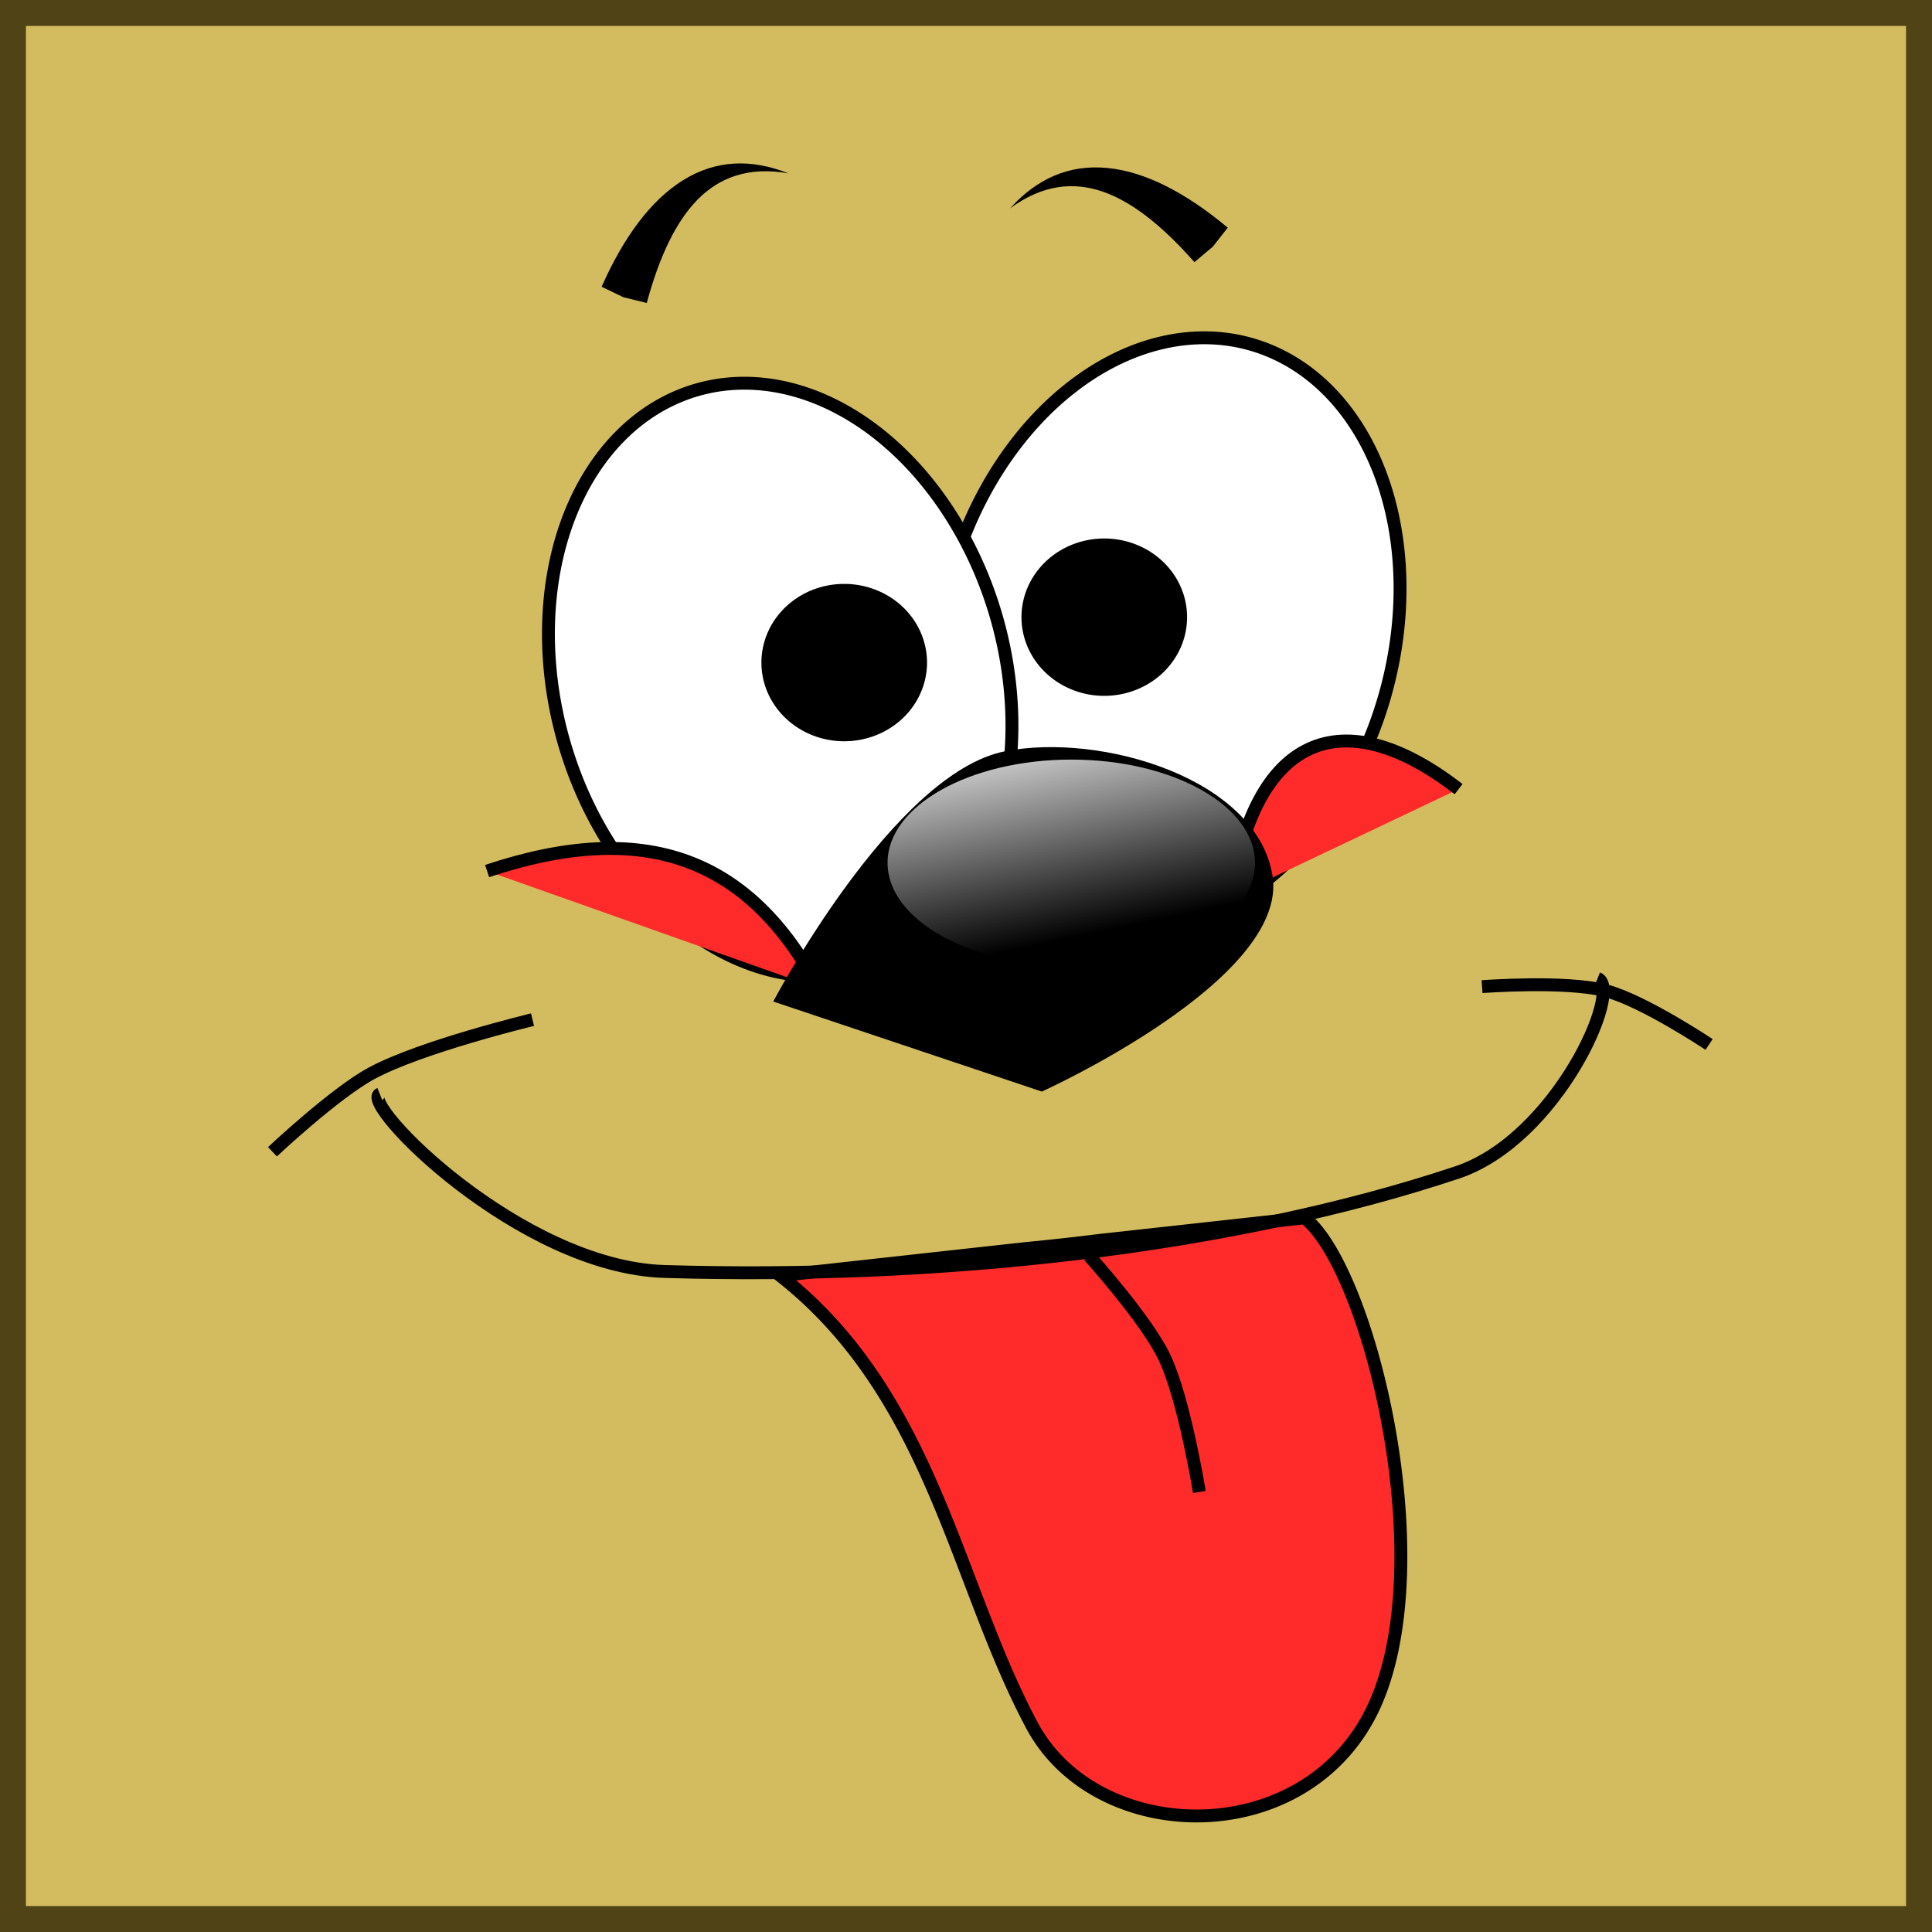 <?xml version="1.0" encoding="UTF-8" standalone="no"?>
<!-- Created with Inkscape (http://www.inkscape.org/) -->

<svg
   xmlns:dc="http://purl.org/dc/elements/1.1/"
   xmlns:cc="http://creativecommons.org/ns#"
   xmlns:rdf="http://www.w3.org/1999/02/22-rdf-syntax-ns#"
   xmlns:svg="http://www.w3.org/2000/svg"
   xmlns="http://www.w3.org/2000/svg"
   xmlns:xlink="http://www.w3.org/1999/xlink"
   xmlns:sodipodi="http://sodipodi.sourceforge.net/DTD/sodipodi-0.dtd"
   xmlns:inkscape="http://www.inkscape.org/namespaces/inkscape"
   width="150"
   height="150"
   viewBox="0 0 150 150"
   id="svg2"
   version="1.1"
   inkscape:version="0.91 r13725"
   sodipodi:docname="59-Jacky.svg">
  <defs
     id="defs4">
    <linearGradient
       inkscape:collect="always"
       id="linearGradient4424">
      <stop
         style="stop-color:#ffffff;stop-opacity:1;"
         offset="0"
         id="stop4426" />
      <stop
         style="stop-color:#ffffff;stop-opacity:0;"
         offset="1"
         id="stop4428" />
    </linearGradient>
    <inkscape:path-effect
       effect="powerstroke"
       id="path-effect4200"
       is_visible="true"
       offset_points="0,0.5"
       sort_points="true"
       interpolator_type="Linear"
       interpolator_beta="0.2"
       start_linecap_type="zerowidth"
       linejoin_type="round"
       miter_limit="4"
       end_linecap_type="zerowidth"
       cusp_linecap_type="round" />
    <inkscape:path-effect
       cusp_linecap_type="round"
       end_linecap_type="zerowidth"
       miter_limit="4"
       linejoin_type="round"
       start_linecap_type="zerowidth"
       interpolator_beta="0.2"
       interpolator_type="Linear"
       sort_points="true"
       offset_points="0.008,1.862"
       is_visible="true"
       id="path-effect4196"
       effect="powerstroke" />
    <inkscape:path-effect
       effect="powerstroke"
       id="path-effect4192"
       is_visible="true"
       offset_points="0.008,1.862"
       sort_points="true"
       interpolator_type="Linear"
       interpolator_beta="0.2"
       start_linecap_type="zerowidth"
       linejoin_type="round"
       miter_limit="4"
       end_linecap_type="zerowidth"
       cusp_linecap_type="round" />
    <linearGradient
       id="linearGradient4152">
      <stop
         id="stop4154"
         offset="0"
         stop-color="#424343" />
      <stop
         id="stop4156"
         offset="0.36"
         stop-color="#c0ffff" />
      <stop
         id="stop4158"
         offset="0.51"
         stop-color="#ffffff" />
      <stop
         id="stop4160"
         offset="0.66"
         stop-color="#c0ffff" />
      <stop
         id="stop4162"
         offset="1"
         stop-color="#424343" />
    </linearGradient>
    <linearGradient
       id="linearGradient4178">
      <stop
         id="stop4180"
         offset="0"
         stop-color="#020202" />
      <stop
         id="stop4182"
         offset="0.2"
         stop-color="#01407f" />
      <stop
         id="stop4184"
         offset="0.4"
         stop-color="#127dcf" />
      <stop
         id="stop4186"
         offset="0.6"
         stop-color="#47b1f7" />
      <stop
         id="stop4188"
         offset="0.8"
         stop-color="#97ddfe" />
      <stop
         id="stop4190"
         offset="1"
         stop-color="#fbffff" />
    </linearGradient>
    <linearGradient
       id="linearGradient4207">
      <stop
         id="stop4209"
         offset="0"
         stop-color="#481318" />
      <stop
         id="stop4211"
         offset="0.2"
         stop-color="#edafb9" />
      <stop
         id="stop4213"
         offset="0.4"
         stop-color="#ffffac" />
      <stop
         id="stop4215"
         offset="0.6"
         stop-color="#402a16" />
      <stop
         id="stop4217"
         offset="0.8"
         stop-color="#454e00" />
      <stop
         id="stop4219"
         offset="1"
         stop-color="#eec28c" />
    </linearGradient>
    <clipPath
       clipPathUnits="userSpaceOnUse"
       id="clipPath4176">
      <rect
         style="fill:#000000;fill-opacity:1;stroke:#ff0000;stroke-width:4"
         id="rect4178"
         width="106.312"
         height="128.51"
         x="188.789"
         y="939.284" />
    </clipPath>
    <clipPath
       clipPathUnits="userSpaceOnUse"
       id="clipPath4347">
      <path
         style="fill:none;fill-rule:evenodd;stroke:#000000;stroke-width:1.5;stroke-linecap:butt;stroke-linejoin:miter;stroke-opacity:1"
         d="m -2.133,1002.161 c 0,0 9.377,-16.453 17.628,-17.949 6.725,-1.219 17.509,1.905 18.59,8.654 1.111,6.941 -15.385,14.423 -15.385,14.423"
         id="path4349"
         inkscape:connector-curvature="0" />
    </clipPath>
    <clipPath
       clipPathUnits="userSpaceOnUse"
       id="clipPath4402">
      <path
         style="fill:#000000;fill-opacity:1;fill-rule:evenodd;stroke:#000000;stroke-width:1.5;stroke-linecap:butt;stroke-linejoin:miter;stroke-opacity:1"
         d="m -1.492,1002.481 c 0,0 9.377,-16.453 17.628,-17.949 6.725,-1.219 17.509,1.905 18.59,8.654 1.111,6.941 -15.385,14.423 -15.385,14.423"
         id="path4404"
         inkscape:connector-curvature="0"
         sodipodi:nodetypes="caac" />
    </clipPath>
    <linearGradient
       inkscape:collect="always"
       xlink:href="#linearGradient4424"
       id="linearGradient4430"
       x1="17.418"
       y1="978.122"
       x2="21.264"
       y2="996.392"
       gradientUnits="userSpaceOnUse" />
    <filter
       inkscape:collect="always"
       style="color-interpolation-filters:sRGB"
       id="filter4448"
       x="-0.084"
       width="1.169"
       y="-0.15"
       height="1.3">
      <feGaussianBlur
         inkscape:collect="always"
         stdDeviation="1.002"
         id="feGaussianBlur4450" />
    </filter>
  </defs>
  <sodipodi:namedview
     id="base"
     pagecolor="#ffffff"
     bordercolor="#666666"
     borderopacity="1.0"
     inkscape:pageopacity="0.0"
     inkscape:pageshadow="2"
     inkscape:zoom="3.1199997"
     inkscape:cx="75.000008"
     inkscape:cy="74.999999"
     inkscape:document-units="px"
     inkscape:current-layer="layer1"
     showgrid="false"
     units="px"
     fit-margin-top="0"
     fit-margin-left="0"
     fit-margin-right="0"
     fit-margin-bottom="0"
     showborder="false"
     inkscape:window-width="973"
     inkscape:window-height="870"
     inkscape:window-x="670"
     inkscape:window-y="27"
     inkscape:window-maximized="0"
     objecttolerance="20"
     showguides="false">
    <inkscape:grid
       type="xygrid"
       id="grid6433"
       spacingx="10"
       spacingy="10"
       originx="100"
       originy="100" />
  </sodipodi:namedview>
  <g
     inkscape:label="Ebene 1"
     inkscape:groupmode="layer"
     id="layer1"
     transform="translate(62.389,-923.635)">
    <g
       id="g4608">
      <rect
         y="924.642"
         x="-61.383"
         height="147.986"
         width="147.986"
         id="rect4136"
         style="opacity:1;fill:#d3bc5f;fill-opacity:1;fill-rule:evenodd;stroke:#504416;stroke-width:2.014;stroke-miterlimit:4;stroke-dasharray:none;stroke-dashoffset:0;stroke-opacity:1" />
      <g
         clip-path="none"
         transform="translate(0.641,-2.564)"
         id="g4251">
        <g
           id="g4221"
           transform="matrix(-1,0,0,1,25.221,-3.526)">
          <path
             inkscape:connector-curvature="0"
             id="ellipse4223"
             d="m -253.82,940.085 a 17.468,23.397 0 0 1 -17.468,23.397 17.468,23.397 0 0 1 -17.468,-23.397 17.468,23.397 0 0 1 17.468,-23.397 17.468,23.397 0 0 1 17.468,23.397 z"
             style="fill:#ffffff;fill-opacity:1;stroke:#000000;stroke-width:1;stroke-opacity:1"
             transform="matrix(0.962,-0.275,0.275,0.962,0,0)" />
          <path
             inkscape:connector-curvature="0"
             id="ellipse4225"
             d="m 8.474,977.642 a 5.959,5.639 0 0 1 -5.959,5.639 5.959,5.639 0 0 1 -5.959,-5.639 5.959,5.639 0 0 1 5.959,-5.639 5.959,5.639 0 0 1 5.959,5.639 z"
             style="fill:#000000;fill-opacity:1;stroke:#000000;stroke-width:0.94;stroke-opacity:1" />
        </g>
        <g
           id="g4217">
          <path
             inkscape:connector-curvature="0"
             transform="matrix(0.962,-0.275,0.275,0.962,0,0)"
             style="fill:#ffffff;fill-opacity:1;stroke:#000000;stroke-width:1;stroke-opacity:1"
             d="m -253.82,940.085 a 17.468,23.397 0 0 1 -17.468,23.397 17.468,23.397 0 0 1 -17.468,-23.397 17.468,23.397 0 0 1 17.468,-23.397 17.468,23.397 0 0 1 17.468,23.397 z"
             id="path4180" />
          <path
             inkscape:connector-curvature="0"
             style="fill:#000000;fill-opacity:1;stroke:#000000;stroke-width:0.94;stroke-opacity:1"
             d="m 8.474,977.642 a 5.959,5.639 0 0 1 -5.959,5.639 5.959,5.639 0 0 1 -5.959,-5.639 5.959,5.639 0 0 1 5.959,-5.639 5.959,5.639 0 0 1 5.959,5.639 z"
             id="path4182" />
        </g>
      </g>
      <path
         sodipodi:nodetypes="cc"
         inkscape:connector-curvature="0"
         id="path4186"
         d="m -24.569,991.263 c 12.303,-4.101 20.373,-0.994 25.762,9.121"
         style="fill:#ff2a2a;fill-rule:evenodd;stroke:#000000;stroke-width:1px;stroke-linecap:butt;stroke-linejoin:miter;stroke-opacity:1" />
      <path
         sodipodi:nodetypes="cc"
         inkscape:connector-curvature="0"
         id="path4188"
         d="m 33.163,993.309 c 1.778,-12.518 8.619,-15.424 17.692,-8.406"
         style="fill:#ff2a2a;fill-rule:evenodd;stroke:#000000;stroke-width:1px;stroke-linecap:butt;stroke-linejoin:miter;stroke-opacity:1" />
      <path
         sodipodi:nodetypes="cc"
         inkscape:connector-curvature="0"
         inkscape:original-d="m -13.991925,946.71215 c 2.731868,-7.72248 6.8750262,-11.30956 12.820514,-9.61539"
         inkscape:path-effect="#path-effect4192"
         id="path4190"
         d="m -13.992,946.712 c 0.607,0.146 1.212,0.295 1.817,0.447 0.994,-3.672 2.299,-6.364 3.964,-8.046 1.684,-1.7 3.948,-2.569 7.039,-2.017 -2.872,-1.142 -5.617,-1.064 -8.192,0.536 -2.505,1.557 -4.602,4.412 -6.315,8.266 0.561,0.274 1.123,0.545 1.686,0.813 z"
         style="fill:#000000;fill-rule:evenodd;stroke:none;stroke-width:1px;stroke-linecap:butt;stroke-linejoin:miter;stroke-opacity:1" />
      <path
         style="fill:#000000;fill-rule:evenodd;stroke:none;stroke-width:1px;stroke-linecap:butt;stroke-linejoin:miter;stroke-opacity:1"
         d="m 31.777,942.784 c 0.387,-0.489 0.772,-0.981 1.155,-1.474 -3.238,-2.702 -6.38,-4.339 -9.315,-4.631 -3.017,-0.3 -5.514,0.842 -7.587,3.134 2.531,-1.86 4.945,-2.079 7.207,-1.296 2.237,0.774 4.595,2.614 7.108,5.471 0.475,-0.404 0.953,-0.805 1.433,-1.203 z"
         id="path4194"
         inkscape:path-effect="#path-effect4196"
         inkscape:original-d="M 31.777074,942.78393 C 25.91787,937.05946 20.617035,935.66875 16.029291,939.81262"
         inkscape:connector-curvature="0"
         sodipodi:nodetypes="cc" />
      <path
         inkscape:connector-curvature="0"
         id="path4208"
         transform="translate(-62.389,923.635)"
         d="m 101.281,94.551 -16.07,1.771 a 3.599,26.9 85.023 0 1 -0.059,0.008 3.599,26.9 85.023 0 1 -5.539,0.609 L 60.576,99.039 c 11.828,9.294 13.582,23.794 19.553,34.936 5.073,9.467 21.473,9.758 26.602,-1.604 5.128,-11.362 -0.478,-33.93 -5.449,-37.82 z"
         style="fill:#ff2a2a;fill-opacity:1;fill-rule:evenodd;stroke:#000000;stroke-width:1px;stroke-linecap:butt;stroke-linejoin:miter;stroke-opacity:1" />
      <path
         sodipodi:nodetypes="cssc"
         inkscape:connector-curvature="0"
         id="path4202"
         d="m -32.902,1008.571 c -1.655,0.662 10.848,13.441 22.115,13.782 21.354,0.646 43.997,-1.836 61.538,-7.692 7.691,-2.568 12.917,-14.256 10.897,-15.064"
         style="fill:none;fill-rule:evenodd;stroke:#000000;stroke-width:1px;stroke-linecap:butt;stroke-linejoin:miter;stroke-opacity:1" />
      <path
         sodipodi:nodetypes="cac"
         inkscape:connector-curvature="0"
         id="path4204"
         d="m -41.236,1013.058 c 0,0 4.816,-4.534 7.692,-6.09 3.863,-2.089 12.5,-4.167 12.5,-4.167"
         style="fill:none;fill-rule:evenodd;stroke:#000000;stroke-width:1px;stroke-linecap:butt;stroke-linejoin:miter;stroke-opacity:1" />
      <path
         sodipodi:nodetypes="cac"
         inkscape:connector-curvature="0"
         id="path4206"
         d="m 52.675,1000.238 c 0,0 6.513,-0.493 9.615,0.321 2.912,0.763 8.013,4.167 8.013,4.167"
         style="fill:none;fill-rule:evenodd;stroke:#000000;stroke-width:1px;stroke-linecap:butt;stroke-linejoin:miter;stroke-opacity:1" />
      <path
         sodipodi:nodetypes="cac"
         inkscape:connector-curvature="0"
         id="path4210"
         d="m 22.161,1021.132 c 0,0 4.434,4.916 5.845,7.86 1.559,3.255 2.721,10.48 2.721,10.48"
         style="fill:none;fill-rule:evenodd;stroke:#000000;stroke-width:1px;stroke-linecap:butt;stroke-linejoin:miter;stroke-opacity:1" />
      <g
         transform="translate(0.641,-2.564)"
         clip-path="url(#clipPath4402)"
         id="g4271">
        <g
           transform="matrix(-1,0,0,1,25.221,-3.526)"
           id="g4273">
          <path
             inkscape:connector-curvature="0"
             transform="matrix(0.962,-0.275,0.275,0.962,0,0)"
             style="fill:#ffffff;fill-opacity:1;stroke:#000000;stroke-width:1;stroke-opacity:1"
             d="m -253.82,940.085 a 17.468,23.397 0 0 1 -17.468,23.397 17.468,23.397 0 0 1 -17.468,-23.397 17.468,23.397 0 0 1 17.468,-23.397 17.468,23.397 0 0 1 17.468,23.397 z"
             id="path4275" />
          <path
             inkscape:connector-curvature="0"
             style="fill:#000000;fill-opacity:1;stroke:#000000;stroke-width:0.94;stroke-opacity:1"
             d="m 8.474,977.642 a 5.959,5.639 0 0 1 -5.959,5.639 5.959,5.639 0 0 1 -5.959,-5.639 5.959,5.639 0 0 1 5.959,-5.639 5.959,5.639 0 0 1 5.959,5.639 z"
             id="path4277" />
        </g>
        <g
           id="g4279">
          <path
             inkscape:connector-curvature="0"
             id="path4281"
             d="m -253.82,940.085 a 17.468,23.397 0 0 1 -17.468,23.397 17.468,23.397 0 0 1 -17.468,-23.397 17.468,23.397 0 0 1 17.468,-23.397 17.468,23.397 0 0 1 17.468,23.397 z"
             style="fill:#ffffff;fill-opacity:1;stroke:#000000;stroke-width:1;stroke-opacity:1"
             transform="matrix(0.962,-0.275,0.275,0.962,0,0)" />
          <path
             inkscape:connector-curvature="0"
             id="path4283"
             d="m 8.474,977.642 a 5.959,5.639 0 0 1 -5.959,5.639 5.959,5.639 0 0 1 -5.959,-5.639 5.959,5.639 0 0 1 5.959,-5.639 5.959,5.639 0 0 1 5.959,5.639 z"
             style="fill:#000000;fill-opacity:1;stroke:#000000;stroke-width:0.94;stroke-opacity:1" />
        </g>
      </g>
      <path
         style="fill:#000000;fill-opacity:1;fill-rule:evenodd;stroke:none;stroke-width:1;stroke-linecap:butt;stroke-linejoin:miter;stroke-opacity:1"
         d="m -2.354,1001.393 c 0,0 9.33,-17.726 17.991,-19.428 7.495,-1.473 19.572,2.128 20.774,9.671 1.287,8.072 -17.912,16.748 -17.912,16.748"
         id="path4400"
         inkscape:connector-curvature="0"
         sodipodi:nodetypes="caac" />
      <ellipse
         ry="8.013"
         rx="14.263"
         cy="990.622"
         cx="20.784"
         id="path4422"
         style="fill:url(#linearGradient4430);fill-opacity:1;stroke:none;stroke-width:1;stroke-opacity:1;filter:url(#filter4448)" />
    </g>
  </g>
</svg>
